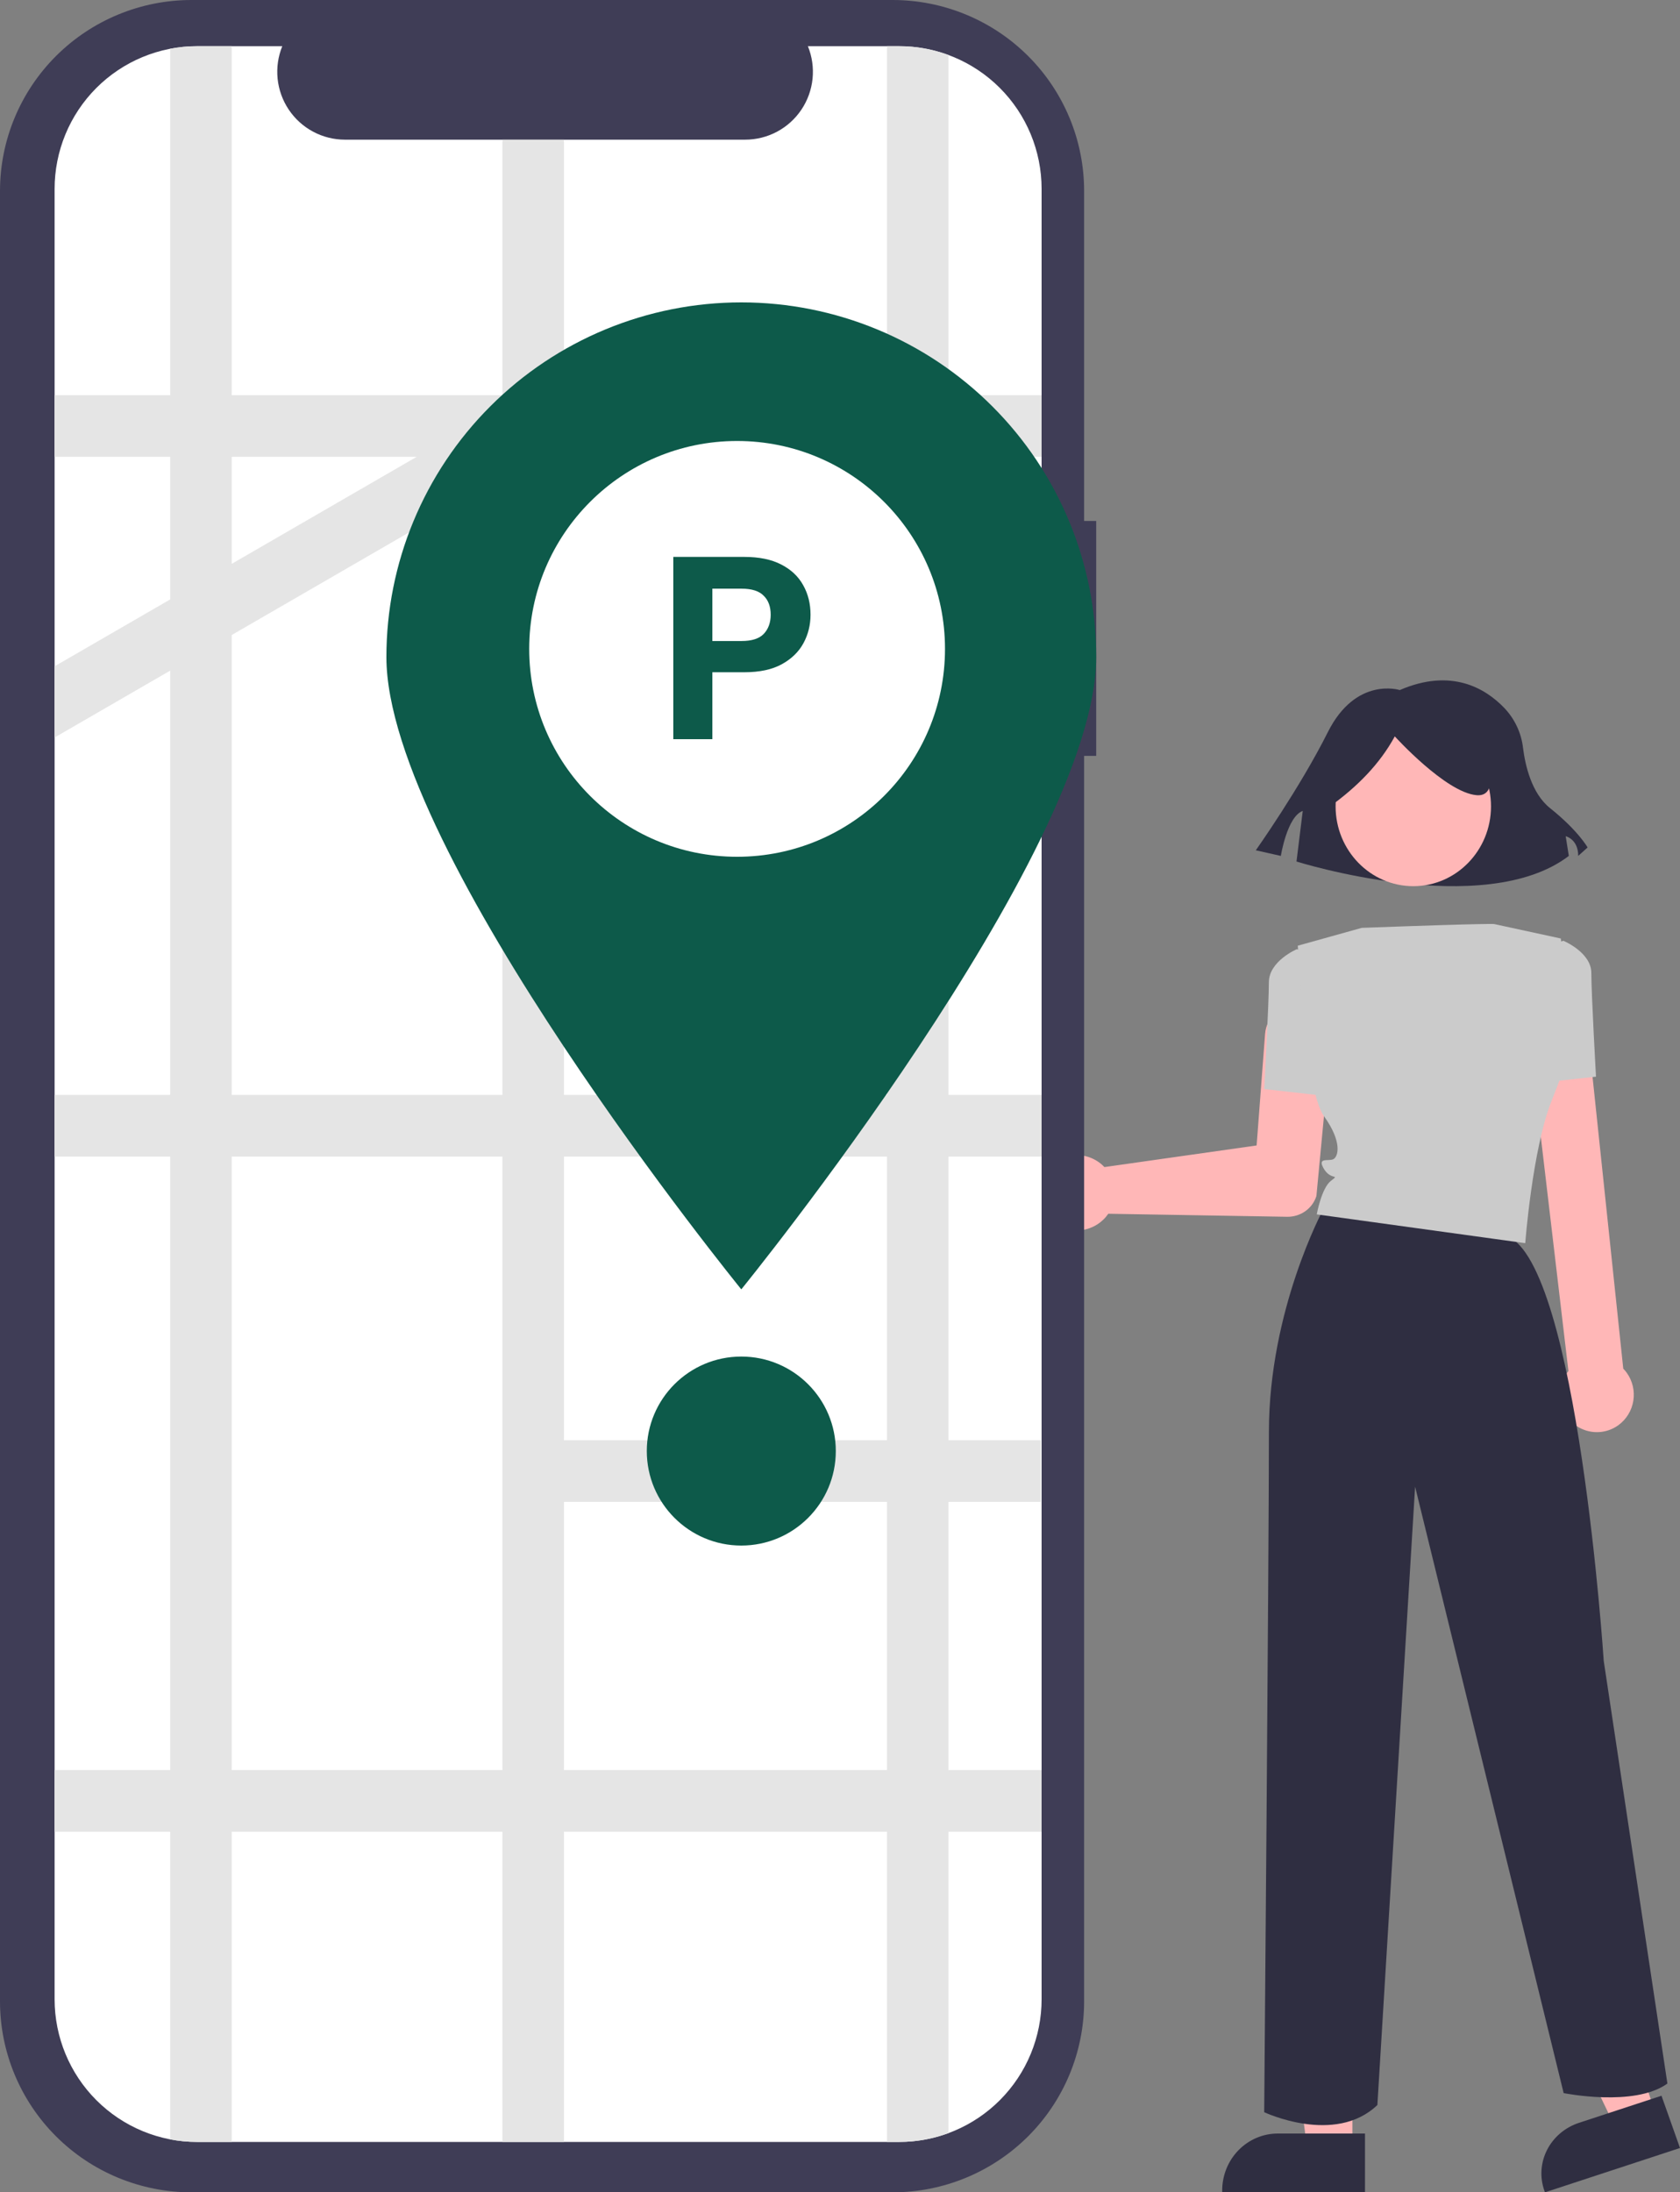 <svg width="400" height="522" viewBox="0 0 400 522" fill="none" xmlns="http://www.w3.org/2000/svg">
<rect x="0" y="0" width="400" height="522" fill="#808080" stroke="none"/>
<path d="M248.471 279.122C249.176 278.057 250.104 277.15 251.194 276.46C252.283 275.77 253.51 275.313 254.794 275.117C256.077 274.922 257.388 274.994 258.641 275.328C259.894 275.661 261.061 276.25 262.065 277.054C262.382 277.31 262.68 277.587 262.956 277.884L299.196 272.736L301.213 246.145C301.367 244.105 302.346 242.208 303.933 240.872C305.521 239.536 307.587 238.87 309.678 239.021C311.769 239.172 313.712 240.127 315.081 241.676C316.45 243.225 317.133 245.241 316.979 247.281C316.975 247.328 316.971 247.376 316.966 247.423L313.434 284.735L313.417 284.818C312.957 286.253 312.036 287.504 310.789 288.387C309.543 289.27 308.038 289.737 306.498 289.719L263.873 289.001C263.707 289.248 263.529 289.486 263.338 289.714C262.513 290.693 261.486 291.492 260.323 292.057C259.16 292.622 257.888 292.941 256.59 292.992C255.292 293.044 253.998 292.828 252.792 292.358C251.585 291.887 250.495 291.173 249.591 290.263C249.407 290.08 249.233 289.89 249.069 289.695C247.841 288.218 247.121 286.401 247.014 284.503C246.907 282.604 247.417 280.721 248.471 279.122Z" fill="#FFB7B7"/>
<path d="M321.998 511L311.157 510.999L306 472L322 472.001L321.998 511Z" fill="#FFB7B7"/>
<path d="M324.999 522L291 521.999V521.558C291 517.962 292.395 514.514 294.876 511.971C297.358 509.429 300.724 508 304.234 508H304.234L325 508.001L324.999 522Z" fill="#2F2E41"/>
<path d="M394 502.67L384.328 506L367 469.916L381.276 465L394 502.67Z" fill="#FFB7B7"/>
<path d="M400 511.441L367.847 522L367.708 521.608C366.576 518.413 366.809 514.915 368.355 511.885C369.902 508.854 372.635 506.539 375.954 505.449L375.955 505.449L395.593 499L400 511.441Z" fill="#2F2E41"/>
<path d="M333.283 164.305C333.283 164.305 322.849 160.958 316.141 174.344C309.434 187.73 299 202.455 299 202.455L304.962 203.793C304.962 203.793 306.453 194.423 310.179 193.084L308.689 205.132C308.689 205.132 353.406 219.187 373.528 203.793L372.783 199.108C372.783 199.108 375.764 199.777 375.764 203.793L378 201.785C378 201.785 375.764 197.769 369.057 192.415C364.654 188.901 363.141 182.215 362.621 178.034C362.209 174.495 360.646 171.176 358.16 168.558C353.702 163.918 345.58 158.987 333.283 164.305Z" fill="#2F2E41"/>
<path d="M336.5 211C346.717 211 355 202.493 355 192C355 181.507 346.717 173 336.5 173C326.283 173 318 181.507 318 192C318 202.493 326.283 211 336.5 211Z" fill="#FFB7B7"/>
<path d="M312.111 227.129L308.778 226C308.778 226 302.111 228.823 302.111 233.903C302.111 238.984 301 259.306 301 259.306L316 261L312.111 227.129Z" fill="#CBCBCB"/>
<path d="M373.631 337.995C372.239 336.414 371.453 334.379 371.416 332.26C371.38 330.142 372.095 328.08 373.431 326.451L364.009 246.481C363.916 244.596 364.566 242.75 365.815 241.349C367.065 239.948 368.811 239.107 370.672 239.009C372.533 238.912 374.355 239.567 375.74 240.831C377.125 242.094 377.958 243.862 378.058 245.748C378.059 245.774 378.06 245.8 378.061 245.826L386.491 325.881C386.797 326.192 387.078 326.526 387.333 326.88C388.01 327.828 388.495 328.901 388.762 330.039C389.029 331.176 389.072 332.356 388.889 333.51C388.706 334.665 388.3 335.772 387.695 336.767C387.09 337.763 386.297 338.628 385.362 339.313C385.266 339.384 385.167 339.453 385.068 339.52C383.985 340.246 382.757 340.72 381.473 340.908C380.188 341.097 378.878 340.994 377.637 340.609C376.087 340.133 374.7 339.227 373.631 337.995Z" fill="#FFB7B7"/>
<path d="M365 258L380 256.355C380 256.355 378.889 236.613 378.889 231.677C378.889 226.742 372.222 224 372.222 224L368.889 225.097L365 258Z" fill="#CBCBCB"/>
<path d="M315.035 288.01C315.035 288.01 302.123 311.915 302.123 340.906C302.123 369.898 301 502.919 301 502.919C301 502.919 317.842 510.877 327.947 501.213L336.93 353.981L372.298 498.371C372.298 498.371 389.14 501.782 397 496.097L381.842 395.479C381.842 395.479 375.667 301.114 358.825 294.292C341.982 287.471 315.035 288.01 315.035 288.01Z" fill="#2F2E41"/>
<path d="M316.671 192C323.247 187.268 328.571 181.817 332.093 175.333C332.093 175.333 344.163 188.667 351.538 189.333C358.914 190 352.209 173.333 352.209 173.333L338.798 170L326.058 171.333L316 178L316.671 192Z" fill="#2F2E41"/>
<path d="M355.821 220.032C355.821 220.032 356.358 219.74 324.232 220.925L310.787 224.674L309 225.173C309 225.173 310.692 259.444 315.205 265.727C319.718 272.01 318.59 275.437 317.462 276.008C316.333 276.58 313.513 275.437 315.205 278.293C316.897 281.149 319.154 279.436 316.897 281.149C314.641 282.863 313.513 289.146 313.513 289.146L363.154 296C363.154 296 364.846 273.724 369.359 262.3C373.872 250.876 375 246.307 375 246.307L371.615 223.459L355.821 220.032Z" fill="#CBCBCB"/>
<path d="M261 124.047H258.124V45.475C258.124 33.414 253.32 21.848 244.768 13.319C236.216 4.791 224.618 1.94414e-05 212.524 1.70986e-10L45.6 1.70991e-10C33.507 -3.30501e-05 21.908 4.791 13.356 13.319C4.804 21.848 3.70402e-05 33.414 0 45.475V476.525C-1.16969e-05 488.586 4.804 500.152 13.356 508.681C21.908 517.209 33.506 522 45.6 522H212.523C218.512 522 224.441 520.824 229.974 518.538C235.506 516.253 240.533 512.903 244.768 508.681C249.002 504.458 252.361 499.445 254.653 493.928C256.944 488.41 258.124 482.497 258.124 476.525V179.975H261L261 124.047Z" fill="#3F3D56"/>
<path d="M248 45.007V475.993C248.004 480.455 247.131 484.874 245.431 488.998C243.731 493.122 241.237 496.869 238.091 500.027C234.946 503.185 231.21 505.691 227.098 507.402C222.986 509.113 218.578 509.996 214.126 510H46.934C37.941 510.006 29.313 506.432 22.949 500.064C16.585 493.695 13.006 485.054 13 476.041V45.007C12.997 40.544 13.871 36.124 15.572 32C17.273 27.876 19.769 24.128 22.915 20.97C26.062 17.812 29.799 15.307 33.911 13.596C38.025 11.885 42.434 11.003 46.887 11H67.209C66.21 13.453 65.829 16.115 66.099 18.75C66.369 21.386 67.281 23.914 68.756 26.113C70.231 28.311 72.223 30.113 74.556 31.358C76.889 32.604 79.493 33.255 82.136 33.255H177.428C180.072 33.255 182.675 32.604 185.008 31.358C187.342 30.113 189.333 28.311 190.808 26.113C192.283 23.914 193.195 21.386 193.465 18.75C193.735 16.115 193.354 13.453 192.356 11H214.066C223.057 10.992 231.684 14.564 238.048 20.93C244.412 27.296 247.992 35.935 248 44.946L248 45.007Z" fill="white"/>
<path d="M248 108.77V94.09H225.829V13.099C222.063 11.706 218.08 10.995 214.065 11H211.18V94.09H134.272V33.255H119.623V94.09H55.167V11H46.935C44.781 10.997 42.633 11.201 40.518 11.609V94.09H13V108.77H40.518V142.725L13 158.646V175.601L40.518 159.681V260.709H13V275.389H40.518V421.457H13V436.137H40.518V509.391C42.633 509.799 44.781 510.003 46.935 510H55.167V436.137H119.623V510H134.272V436.137H211.18V510H214.065C218.08 510.005 222.063 509.294 225.829 507.901V436.137H248V421.457H225.829V357.598H247.802V342.918H225.829V275.389H248V260.709H225.829V171.16H248V156.48H225.829V108.77L248 108.77ZM99.21 108.77L55.167 134.255L55.167 108.77H99.21ZM55.167 151.203L119.623 113.908V260.709H55.167V151.203ZM55.167 421.457V275.389H119.623V421.457H55.167ZM211.18 421.457H134.272V357.598H211.18V421.457ZM211.18 342.918H134.272V275.389H211.18V342.918ZM211.18 260.709H134.272V171.16H211.18V260.709ZM211.18 156.48H134.272V108.77H211.18V156.48Z" fill="#E5E5E5"/>
<path d="M261 156.453C261 203.095 176.5 307 176.5 307C176.5 307 92 203.095 92 156.453C92 134.055 100.903 112.574 116.749 96.736C132.596 80.898 154.089 72 176.5 72C198.911 72 220.404 80.898 236.251 96.736C252.097 112.574 261 134.055 261 156.453Z" fill="#0D5A4A"/>
<path d="M176 173C186.493 173 195 164.717 195 154.5C195 144.283 186.493 136 176 136C165.507 136 157 144.283 157 154.5C157 164.717 165.507 173 176 173Z" fill="#0D5A4A"/>
<path d="M203 197.206C194.929 202.298 185.563 205.001 175.999 205C166.435 204.999 157.069 202.292 149 197.199C150.678 191.378 154.221 186.259 159.093 182.614C163.965 178.97 169.901 176.999 176.003 177C182.104 177.001 188.04 178.973 192.911 182.619C197.782 186.265 201.323 191.385 203 197.206Z" fill="#0D5A4A"/>
<path d="M176.5 368C188.926 368 199 357.926 199 345.5C199 333.074 188.926 323 176.5 323C164.074 323 154 333.074 154 345.5C154 357.926 164.074 368 176.5 368Z" fill="#0D5A4A"/>
<path d="M175.5 204C202.838 204 225 181.838 225 154.5C225 127.162 202.838 105 175.5 105C148.162 105 126 127.162 126 154.5C126 181.838 148.162 204 175.5 204Z" fill="white"/>
<path d="M160.309 176V132.6H177.173C180.728 132.6 183.663 133.199 185.977 134.398C188.333 135.597 190.09 137.25 191.247 139.358C192.405 141.425 192.983 143.76 192.983 146.364C192.983 148.803 192.425 151.055 191.309 153.122C190.193 155.189 188.478 156.863 186.163 158.144C183.849 159.425 180.852 160.066 177.173 160.066H169.609V176H160.309ZM169.609 152.626H176.553C178.992 152.626 180.749 152.068 181.823 150.952C182.939 149.795 183.497 148.265 183.497 146.364C183.497 144.421 182.939 142.913 181.823 141.838C180.749 140.722 178.992 140.164 176.553 140.164H169.609V152.626Z" fill="#0D5A4A"/>
</svg>
